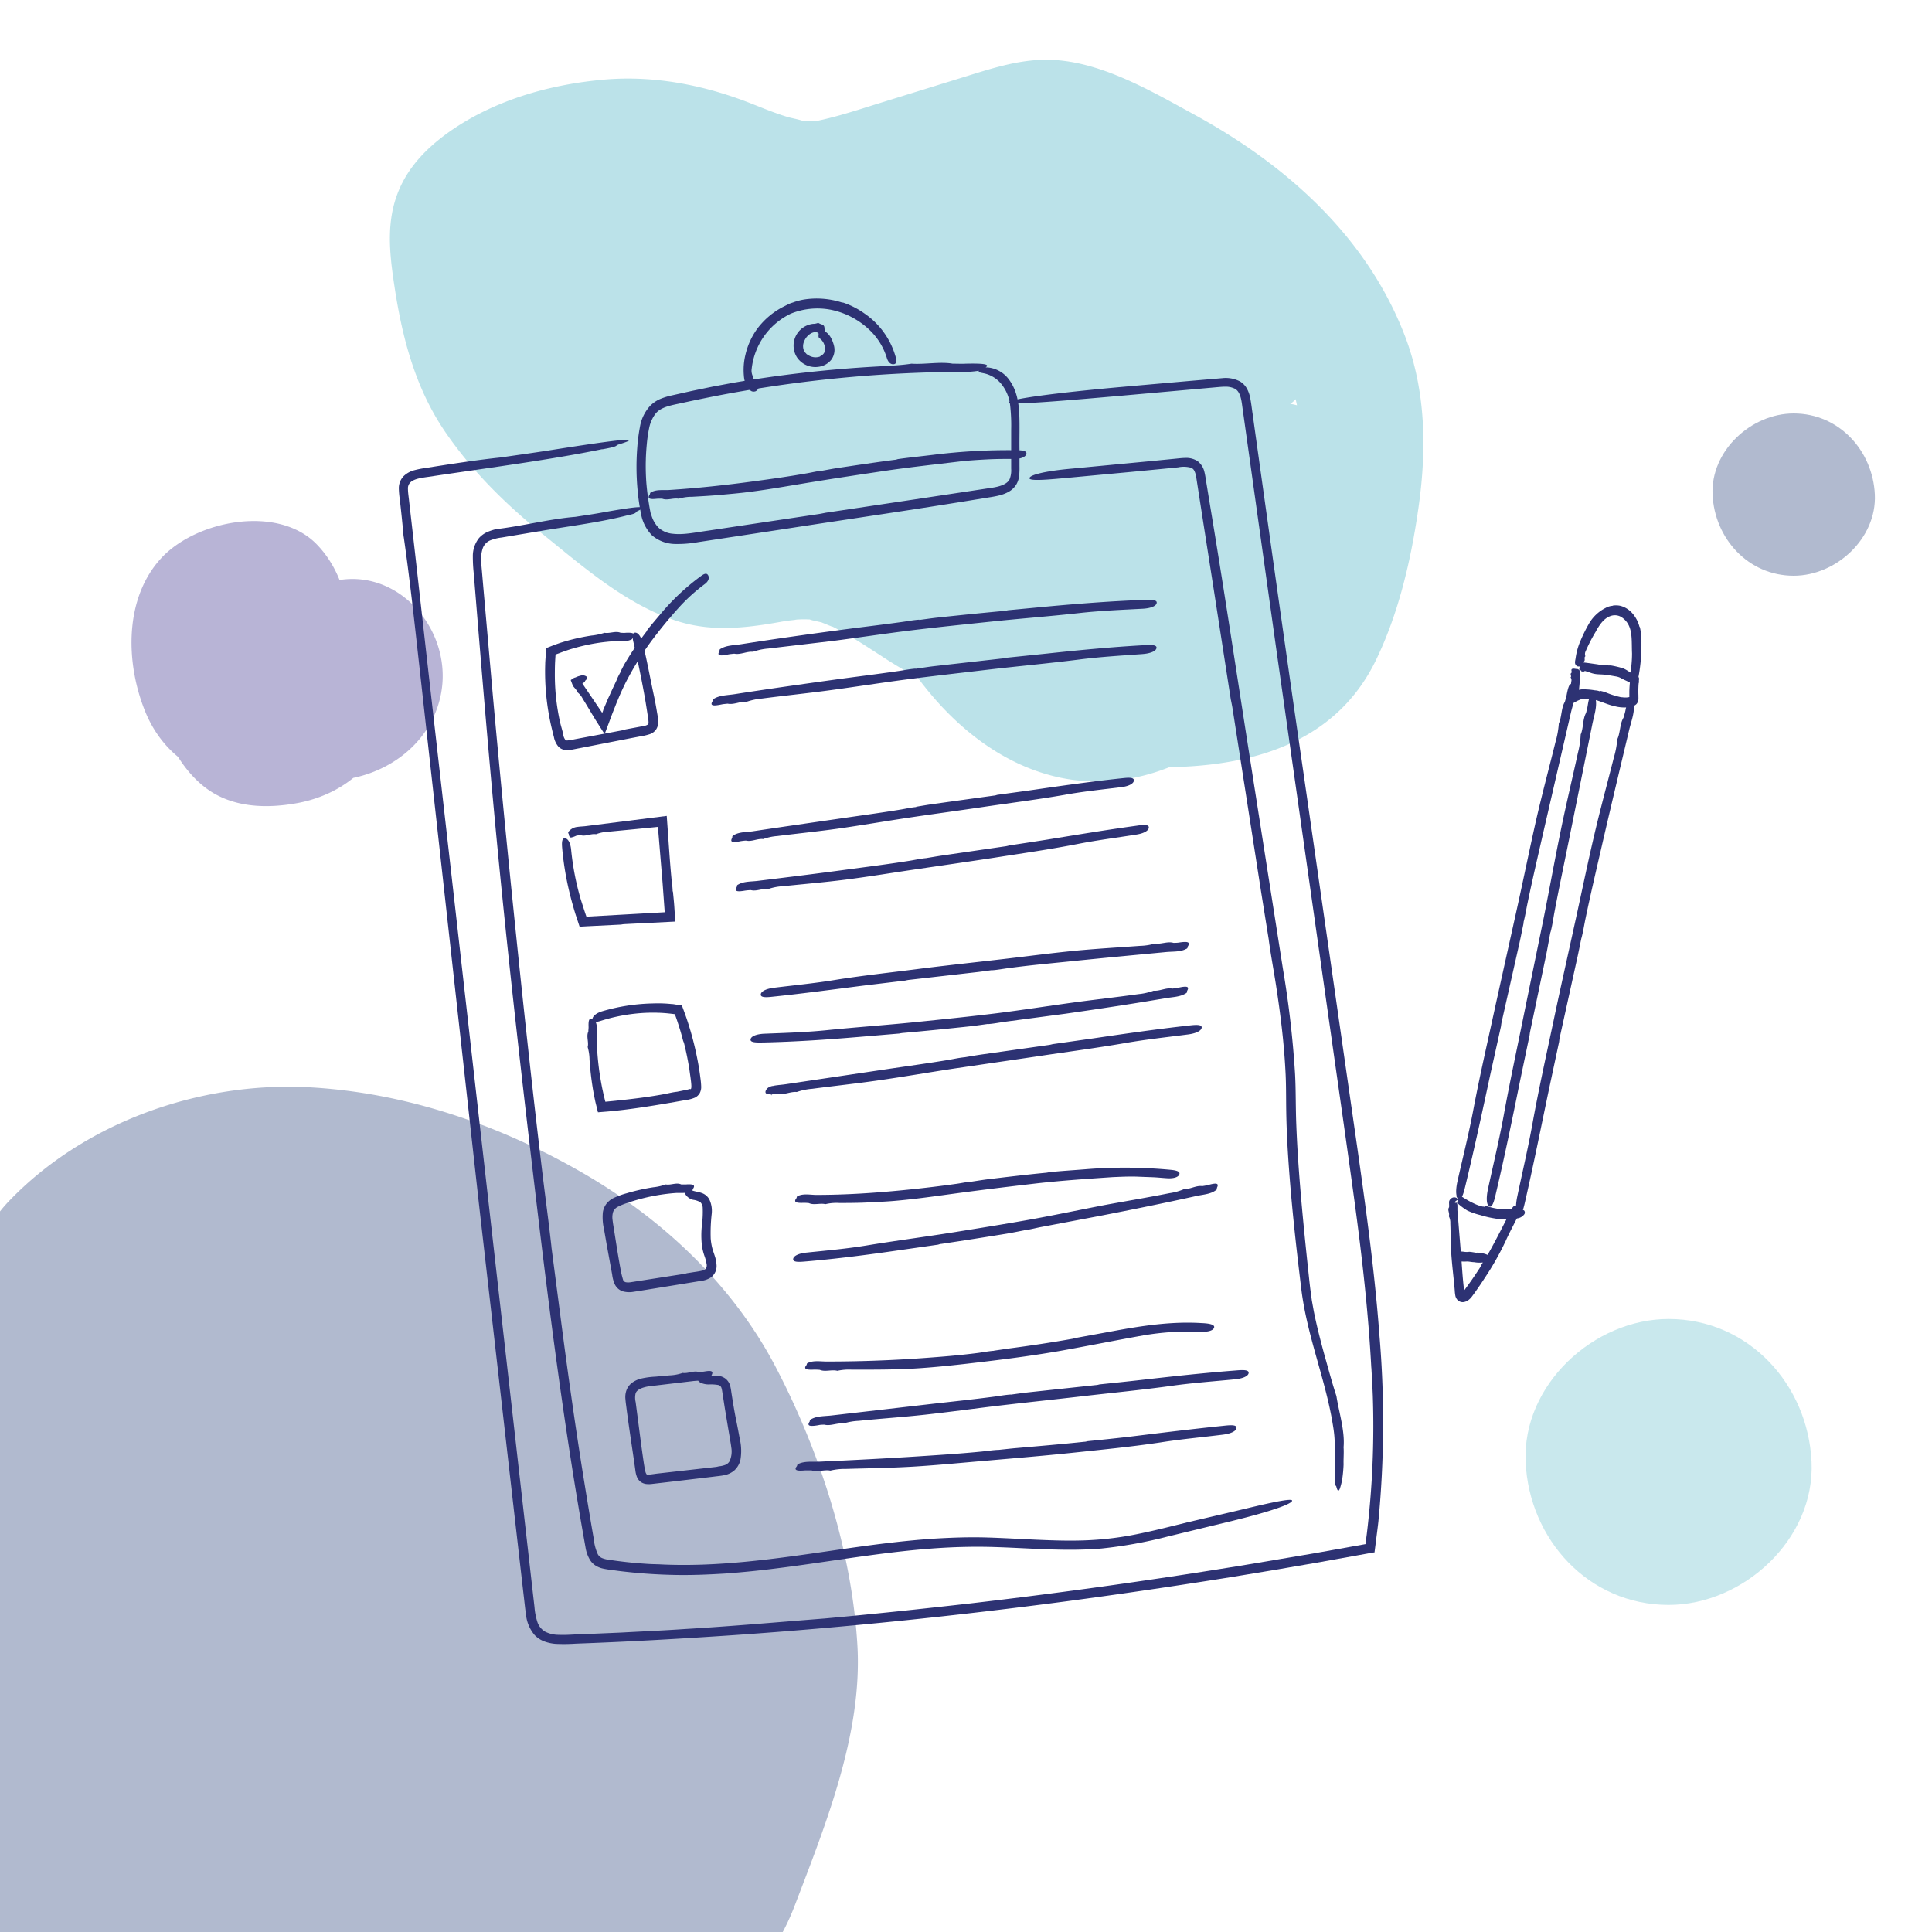 <?xml version="1.0" encoding="UTF-8"?>
<svg preserveAspectRatio="xMidYMid slice" width="500px" height="500px" xmlns="http://www.w3.org/2000/svg" id="Layer_1" data-name="Layer 1" viewBox="0 0 500 500">
  <defs>
    <style>.cls-1{opacity:0.5;}.cls-2{fill:#7169ae;}.cls-3{fill:#64769f;}.cls-4{opacity:0.62;}.cls-5{fill:#92d1db;}.cls-6{fill:#93d2db;}.cls-7{fill:#2d3273;}</style>
  </defs>
  <g class="cls-1">
    <path class="cls-2" d="M82.75,181c10.46-10.48,9.45-29.56-.75-40.1-10-10.33-31-6.28-40.12,3.38-9.79,10.43-9.42,27.27-4.31,39.84,6.16,15.16,21.76,21.45,37.14,16.46,7.56-2.46,17.48-6.86,21.5-14.16s3.67-18.57-.51-25.59-15.3-5.75-17.36,2.27c-1.11,4.3-3.58,7.71-7.88,9.27-.92.34-7.67.19-7.64.15-.4.51,1.6,1.59,1.18,1.77s-.09-1.91,0-2.18a8.36,8.36,0,0,1,2.37-4.58,35.13,35.13,0,0,1,3.9-2.32c.21-1.22-2.72-1.77-2.31-1.65.08-1.27,0-1.41-.18-.41a.76.76,0,0,1-.39.82c-.48.23-.91.49-1.42.69-2,.82-2.31-.6-.29.68l3.4,3.41-.51-.88,1.29,4.79c0,.64-.14,2.42-1.23,2.29l-4.8-1.3c-.42-1.25-.61-1.61-.59-1.07.24.87.47,1.74.69,2.62A27.23,27.23,0,0,0,65.72,180a17.59,17.59,0,0,0,7.64,7.27A19.11,19.11,0,0,0,94.06,185c11.42-9.49,10.08-34.42-8.24-34.1l2.52,18.66c3.26-1.23,7-.06,7.41,4.09.41,4.66-3.65,8.14-7.84,9-4.86,1-9.38-.17-11-5.08-1-3-.64-6.13-1.42-9.16a14.33,14.33,0,0,0-7.36-9c-7.42-3.88-15.35-.35-21,4.82-6.28,5.71-8.83,13.74-5.8,21.86,2.51,6.71,6.28,13.7,12.16,18,6.82,5,15.59,5.21,23.61,3.72,7.82-1.46,15.45-5.72,19.76-12.56,4.55-7.19,5-17,.12-24.16-6.88-10-23.36-.53-16.41,9.58,3.56,5.18-4.51,8.26-8.52,8.82-2.12.3-5.27.66-7.25-.48-2.64-1.52-4.24-6.12-5.44-8.71-1.34-2.88-.51-.59,0-1.5.33-.61,2.57-1.73,2.69-2.21q-3.09.84-4.83-3.08c-.54-.17-.52.32,0,1.47-.41,1.9.63,5.06,1.15,7,2.37,8.66,8.26,15.67,16.91,18.52,16.15,5.31,35.79-3.8,38.91-21.26,3.09-17.26-13-34.63-30.86-27.93-4.42,1.66-7.55,5.48-6.8,10.42a9.47,9.47,0,0,0,9.33,8.24L82.66,168l.09.14s0,.25.11.11a12.48,12.48,0,0,1-.78,2.06c-.08.41-.88.72-.46.1.29-.42,1,1.09,1,1.11.35-.67-1.23-4.41-1.49-5.15a16.56,16.56,0,0,0-3-5.35,14,14,0,0,0-13.79-4.71c-8.28,1.89-16,11.48-12.7,20.09,3.77,9.74,16.84,8.81,24.41,4.55s12.41-13.59,10.19-22.36c-2.47-9.79-11.68-14-21.13-11.58a27.53,27.53,0,0,0-17.95,15.8c-3.19,7.4-3.49,17.5,2.6,23.59,7.08,7.08,19.76,6.9,28.42,3.35a31.51,31.51,0,0,0,18.49-21.52l-17.37,2.27c.77,1.29.53,2.87.47,4.39,0,.91.17,2.06-.33,2.86.34-.55-.38-.19-.56,0-3.29,2.92-9.33,5.25-13.67,5.69-8.82.9-11.51-7.7-12-15-.56-7.86,2.23-13.46,10.62-14.11.73-.06,5.51.43,4.31-.38,1.09.74,1.81,3.23,2.23,4.41,1.17,3.26,1.55,6.77-1,9.35-8.65,8.66,4.78,22.1,13.44,13.43Z"></path>
  </g>
  <g class="cls-1">
    <path class="cls-3" d="M54.59,363.23a66.81,66.81,0,0,1,5.8-5.36l-7.49,5.79a64.15,64.15,0,0,1,13.55-8l-8.83,3.73A74.7,74.7,0,0,1,76,354.51l-9.84,1.32a86.76,86.76,0,0,1,20.56.24l-9.84-1.32a120.78,120.78,0,0,1,29.55,8.52l-8.84-3.73a138.42,138.42,0,0,1,29.29,16.91l-7.49-5.79a91.5,91.5,0,0,1,15.24,15.23l-5.79-7.49a103.39,103.39,0,0,1,11.84,20.81L137,390.37c5.41,12.9,9.86,26.81,11.82,40.69l-1.32-9.83a64,64,0,0,1,.13,14.51l1.32-9.84c-2.28,16.18-8.7,32.15-14.48,47.35L180,447.41c-26.7-9.46-55.41-13.8-83.7-13.8-26.85,0-53.66,3.26-80.47.59L51.47,481a505.71,505.71,0,0,0,11.36-64q1.65-13.92,2.37-27.93c.49-9.47.14-19,1.23-28.46l-1.32,9.83a58.3,58.3,0,0,1,1.52-7.27H-4.73C4.07,397.89,15,432.32,32.33,463.79c7.57,13.76,26.62,21.91,41.79,17,16.07-5.2,26.37-18.78,27.16-35.68l3.65-77.49-72.68,9.83a286.94,286.94,0,0,0,22.67,60.29l63.89-37.35c-3.24-6.34-6.44-12.71-9.24-19.27L113.3,390a96,96,0,0,1-6.74-23.71l1.33,9.84a24.8,24.8,0,0,1-.21-4.21l-1.32,9.83.32-1.16L103,389.39l.69-1-5.79,7.49,1-.79-7.49,5.79,1.17-.53L83.66,404l1.27-.26-9.84,1.32h1.29l-9.84-1.32a10.14,10.14,0,0,1,3,.9L60.74,401c8.82,4.58,17,10.78,24.87,16.84L78.13,412A79.16,79.16,0,0,1,90.79,423.9L85,416.41a43.08,43.08,0,0,1,5,8.5l-3.73-8.84c3.12,8,4.34,16.58,5.49,25l-1.32-9.83c.4,3.07.74,6.15,1,9.24,1,10,3.48,18.8,10.84,26.16,6.41,6.42,16.94,11.25,26.16,10.84,9.57-.43,19.49-3.58,26.16-10.84,6.27-6.83,11.77-16.54,10.84-26.16-1.91-19.9-3.76-43.29-15.67-60.2-11.51-16.31-27.78-28.11-44.42-38.82-15-9.68-33.66-14.88-50.29-5.07a43.62,43.62,0,0,0-19.82,24.46c-3,8.93-1.35,17.82.11,26.79,2.89,17.71,11.38,34.24,19.48,50.07C63.74,455,89.4,461.42,105.54,451c17.72-11.43,22.58-32.09,13.27-50.63q-3.7-7.36-6.93-14.95l3.73,8.84a247.42,247.42,0,0,1-12-36.5c-4.38-17.9-23-28.87-40.59-26.5C44.39,333.78,31.8,349,30.93,367.62l-3.65,77.49,69-18.67C91.87,418.5,88,410.36,84.4,402l3.73,8.84c-9.13-21.78-15.7-44.46-21.5-67.31-3.84-15.13-19.8-27.88-35.68-27.17-16.35.73-31.18,11-35.68,27.17-3.95,14.23-3.29,29.05-4,43.64-.57,12.23-1.7,24.43-3.31,36.57l1.32-9.84a436.29,436.29,0,0,1-9.19,47.43,36.69,36.69,0,0,0,6.62,32.26c7.57,9.79,17,13.38,29.06,14.58,37.14,3.7,74.39-3.51,111.5,1.39l-9.84-1.32a220.06,220.06,0,0,1,42.84,10.49c8.3,3,21.18,1,28.51-3.73,8.53-5.49,13.4-12.64,17-22.11,8-20.93,17.46-44.39,16.11-67.16-1.46-24.48-9.7-50-21-71.67-11.06-21.32-29.18-38.37-49.81-50.35-21.82-12.66-46.3-21.06-71.59-22.35C51.49,280,21.82,290.46,2.27,310.9c-13.39,14-14.95,38.61,0,52.33,14.5,13.31,38,14.94,52.32,0Z"></path>
  </g>
  <g class="cls-4">
    <path class="cls-5" d="M290.41,198.23c25.31,1.64,53.41-1.95,65.73-27.48,5.93-12.27,9.12-26.2,11-39.63,2.08-14.74,1.89-29.89-3.48-44-9.79-25.69-30.56-44.3-54.24-57.28C297.52,23.35,283.56,15,269.6,15.48c-6.82.22-13.36,2.35-19.81,4.35L227.4,26.76c-3,.93-6,1.91-9.06,2.78q-2.61.77-5.25,1.38c-3.22.74-1.88.35-1.08.26a21.77,21.77,0,0,1-5.29,0c2.95.41-2.43-.78-2.41-.77-3.31-.95-6.5-2.28-9.7-3.54-12.17-4.82-25.22-7.42-38.36-6.26-13.5,1.2-27.26,5-38.63,12.58-5.46,3.65-10.46,8.19-13.49,14.1-4.39,8.58-3.46,17.39-2.08,26.58,2,13.39,5.38,26.44,13.09,37.79,7,10.26,15.71,18.83,25.33,26.59,10.47,8.44,21.41,18.06,34.38,22.35,8,2.65,15.82,2.17,24,.88,1.51-.24,3-.52,4.52-.77.46-.08,4.2-.47,2.08-.31a27.8,27.8,0,0,1,5.24,0c-3.08-.36,1.64.58,1.89.66s4.77,2,2,.69c1.45.68,2.86,1.44,4.26,2.23,3.07,1.74,6,3.7,9,5.62a121.41,121.41,0,0,0,20.47,10.91,97.2,97.2,0,0,0,42.3,7.09c16.95-1.05,33.91-5.08,43.18-20.63,3.94-6.61,7-14.13,9.66-21.31,3-8,4.74-16.94,3.81-25.51-.88-8-5.43-14.58-13.88-15.72-7.08-1-16.38,3.59-17.55,11.47-1.38,9.18-2.76,18.42-5.41,27.35-.65,2.21-1.37,4.4-2.2,6.55.61-1.58-1.62,3.42-2,4.05-1,1.85-2.11,3.6-3.26,5.37-1.09,1.51-1.18,1.65-.26.4-.65.79-1.33,1.55-2,2.29a44.88,44.88,0,0,1-4.43,4.18c2.23-1.82-2.42,1.5-2.95,1.8-.27.16-4.49,2.09-1.55.94a34.93,34.93,0,0,1-5.67,1.62c3.37-.7-2.32-.05-3.14-.05-1.94-.15-2-.15-.24,0q-1.47-.3-2.91-.72c-1-.29-1.9-.61-2.83-1q2.3.93-.26-.28c-1.71-1.1-3.5-2-5.14-3.24,2.25,1.67-2.23-2.07-2.64-2.48-1.49-1.45-2.85-3-4.23-4.55-1.19-1.47-1.32-1.6-.38-.41-.61-.83-1.2-1.67-1.78-2.52-1.26-1.86-2.45-3.78-3.55-5.75-3.42-6.1-5.89-13.33-6.15-19a39.92,39.92,0,0,1,.18-6.65c-.33,2.55.75-2.69.91-3.21.28-.91.59-1.81.94-2.7q-1,2.45.18-.08c1-1.62,1.87-3.32,3-4.85-2,2.65,1.81-1.62,2.23-2.06q2.1-1.78,0-.16c.76-.55,1.54-1,2.34-1.53s1.61-.91,2.45-1.31c-1.7.69-1.69.73.05.11a25.26,25.26,0,0,1,2.69-.69c-1.95.2-2,.23-.07.08l-16-16a218,218,0,0,1-3.2,50.61l19.68-11.18c-2.84-.54,1.44,1.08,2.22,1.74q1.76,2.56.83,1t.47,1.23c-1-3.77.21,3.56,0-.35-.38,2.13-.41,2.59-.1,1.4s.19-.75-.47,1.17l-.88,1.07c1.31-1.24,1.25-1.27-.19-.11.83-.54,4.2-1.63,1.09-.73.4-.12,4.09-1.17,1.94-.65-1.83.43,2.77-.09,3.42-.08,15.9.2,21.74-21.92,8.08-29.82a123.22,123.22,0,0,0-26.47-11.44c-8.71-2.58-18.63-4.87-27.76-4.19a32.4,32.4,0,0,0-16.71,5.63,63.8,63.8,0,0,0-5.64,4.59c-.77.72-1.57,1.43-2.37,2.13q1.93-1.49-.34.09c-.83.51-1.68,1-2.55,1.43q2.43-.89-.21.08c-1.63.51-3.33.83-5,1.34-1.16.21-1,.2.61,0-1,.1-2,.16-3,.19a40.93,40.93,0,0,1-6-.24c3.46.41-2.45-.66-3.1-.84a40,40,0,0,1-4.25-1.42c3,1.2-2.57-1.46-3.12-1.78a46,46,0,0,1-5.25-3.49c2,1.58-2.39-2.23-2.79-2.61q-1.72-1.65-3.34-3.41c-1.44-1.56-2.85-3.17-4.14-4.86,1.49,2-1.87-2.8-2.18-3.26q-1.32-2-2.56-4.05c-.3-.49-3.08-5.58-2.15-3.41a20.51,20.51,0,0,1-.93-3.1,3.52,3.52,0,0,1-.06,2.81q.75-2.59-.45.41a15.39,15.39,0,0,1,1.22-2.07c-1.71,2.91,0,.39.83-.42-2.61,2.56,1.28-.75,2.15-1.25a51.55,51.55,0,0,1,4.88-2.43c-3.46,1.52,1.77-.57,2.42-.79,7.88-2.75,14-11.08,11.17-19.68-2.52-7.8-11.22-14.13-19.68-11.18-14.05,4.9-29.81,13-33.4,28.9-3.92,17.43,9.09,34.88,20.25,47,10.76,11.69,25,20.32,40.87,22.45a56.38,56.38,0,0,0,24-1.49c8.51-2.58,15-7.15,21.57-13,1.37-1.2.13-.21-.15,0,.74-.59,2-1.11.45-.34.78-.38,2.77-.07.41-.08,1.07,0,2.13,0,3.2.08,0,0,2.64.24,1.14.08-1.26-.14,1.85.3,2.16.36q3.48.6,6.91,1.46a78.08,78.08,0,0,1,23.08,9.39l8.08-29.82c-14.89-.19-30.9,7.1-35.6,22.26-4.35,14,3.56,31.94,18.79,34.87,7.93,1.53,18-2.15,19.68-11.18a252.56,252.56,0,0,0,4.34-59.11c-.4-8.21-7-16.57-16-16-20.16,1.29-35.71,14.32-43.26,32.66-7.6,18.49-2.87,39.89,6.39,56.84,8.74,16,23,31,41.06,35.84,18.95,5.13,38.88-2.55,51.83-16.77,15.05-16.54,19.61-38.14,22.81-59.58l-31.42-4.25a42.3,42.3,0,0,1,.28,4.5c0,.49-.26,4.2,0,2a42.29,42.29,0,0,1-2.05,7.9,51.11,51.11,0,0,1-2.15,5.61c-1.18,2.63-2.38,5.28-3.69,7.86-.61,1.18-1.23,2.34-1.93,3.47-1.1,1.8,2.28-1.23-.85,1.09.55-.41,2.23-1.31-.43.23-3.9,2.25,1.49-.33-1.05.42-2.3.69-4.62,1.2-7,1.69-3.17.66-1.54.32-.76.21-1.67.24-3.37.36-5.06.47-11.46.7-18.2-.27-29.06-4.11a63,63,0,0,1-12.06-6c-4.41-2.7-8.63-5.69-13.08-8.32-11.7-6.91-23.55-9.88-37-8-3,.42-6,1.14-9,1.47.86-.09,1.89,0-1.17,0,.3,0-5.17-.42-3.14,0a18,18,0,0,1-3.39-1.21,65.68,65.68,0,0,1-7.16-4.39,169.74,169.74,0,0,1-22.15-17.82c-1.94-1.83-3.84-3.71-5.64-5.67-.72-.78-1.43-1.57-2.12-2.37.26.3-2.95-3.73-1.72-2.08s-1.73-2.55-1.51-2.22c-.58-.87-1.14-1.76-1.68-2.66s-1.05-1.82-1.54-2.74c-.18-.35-2-4.39-1-1.94a77.86,77.86,0,0,1-4.31-16.74c-.26-1.5-.48-3-.72-4.5,0-.24-.38-3.22-.17-1a26.87,26.87,0,0,1-.2-3.48c-.08,2.61-.24-2.78-.27.39l.77-1.19c-.88,1.18-.93,1.36-.16.53.61-.54,3.09-2.18.75-.69a68.31,68.31,0,0,1,6.1-3.51c.51-.25,3.68-1.67,1.44-.74,1-.42,2.06-.79,3.1-1.14a68,68,0,0,1,7.94-2.18c-.4.09,4.9-.84,2.76-.54s3.19-.25,2.79-.23a70.64,70.64,0,0,1,7.42-.07c1.37.06,2.74.15,4.11.29-.73-.07-2.63-.5.64.12a70.83,70.83,0,0,1,8,2C189.49,58.3,199.61,64,212,63.18c12.63-.82,25-5.9,37-9.61,5.73-1.77,11.44-3.71,17.23-5.27a28.18,28.18,0,0,1,4.23-1c-1.05.11-1.68-.06.88.13-2.53-.19,5.41,1.7,3.31.88a166.1,166.1,0,0,1,29.09,15.38,85.88,85.88,0,0,1,21.83,19.56c-1.76-2.24,1.37,2,1.35,2q1.37,2,2.6,4.1a66.23,66.23,0,0,1,3.7,7.15c-.94-2.17.08.32.19.66.48,1.54,1,3,1.46,4.6a39.68,39.68,0,0,1,1.51,8.19c.53,13.1-1.5,23.42-5.2,36.5-.73,2.56-1.53,5.08-2.42,7.59-1.66,4.66.75-1.3-.57,1.27a43.24,43.24,0,0,1-2.32,4.08c-1.41,2.17,2.43-2.06-.88,1.08-.52.49-3.73,3.08-1.13,1.27-.77.54-1.57,1-2.39,1.52s-3.92,1.76-1.33.79c-2.53.94-5.11,1.34-7.68,2.09s3.67-.22-.9.16c-1.5.13-3,.25-4.51.32a153.45,153.45,0,0,1-16.61-.39c-8.37-.54-16.37,7.75-16,16,.41,9.14,7,15.42,16,16Z"></path>
    <path class="cls-5" d="M157.09,50.52,150,78.46c-4.46,17.58,19.72,28,29.24,12.33A83.47,83.47,0,0,0,190.48,60.9c1.3-8-1.4-15.55-9.26-18.87-7.58-3.2-15.5-.15-20,6.55-7.92,11.82-12,25.4-12.93,39.52S166.36,109,175.63,99.42A111.74,111.74,0,0,0,196,70.83l-29.82-8.08.79,47.31c.26,15.15,22.36,22.73,29.82,8.08A165.78,165.78,0,0,0,212.23,73.7L180.8,69.45,180,98.19l29.81-8.08a52.79,52.79,0,0,1-3.16-6.06c.76,1.83-.9-2.82-1.07-3.39-.57-1.92-1-3.86-1.43-5.82s-.39-2.24-.16-.82q-.12-6.22-3.28,5.12l-7.06,4.12c1.66-.59,1.34-.65-1-.2l2.92-.22,5.85-.43,12.66-.94,25.33-1.88L228.13,52.28a224.16,224.16,0,0,1-33.29,25.25c-5.8,3.65-9.57,11.22-7.36,18.07,2.38,7.34,8.09,10.79,15.43,11.75,12.11,1.57,25.16,2.29,36.78-2.16,7-2.66,13.2-6.57,17.88-12.44,5.25-6.59,7.78-14.09,10.95-21.79-.94,2.27.81-1.61,1-2,.36-.65,2.87-3.74.88-1.56l1-1.07c1.38-1.25,1.42-1.32.1-.21l1.21-.7a4.22,4.22,0,0,1-2.89.69c2.57-.69.06,1-.55-.05.65,1.08,3.39,2.24,4.39,2.94,3,2.09,5.92,4.22,8.78,6.46a287.11,287.11,0,0,1,30.32,28l19.39-25.13a181.43,181.43,0,0,0-23.73-15.55c-8.74-4.77-18.42-9.93-28.1-12.36-13-3.27-27.81,2.28-31.89,15.94-3.79,12.68,5.09,23.34,14.4,30.53,6.65,5.14,14,8.85,21.35,12.85a76,76,0,0,1,10.46,6.4c-2.43-1.87,1.91,2,2.33,2.45-.91-1.33-.85-1.24.18.29q1.32,2.49.27.06c.46,1.84.53,1.81.24-.08,0,1.87,0,1.94.05.19q-.87,2.68-.12.39-.75,1.36-1.62,2.64c-1.1,1.52-1.2,1.67-.32.47-.66.81-1.35,1.61-2.05,2.39-1.4,1.56-2.87,3.07-4.4,4.5-.4.37-4.84,4.17-2.79,2.56a61.3,61.3,0,0,1-5.19,3.58q-2.67,1.66-5.48,3.11c-.93.48-1.88.93-2.83,1.37q2.13-.82-.54.22l19.69,11.17c.69,4.27.3.91.24-.19-.16-2.85-1.2,3,.23-.55.24-.62,1.8-3.68.52-1.71s.71-1.17,1-1.64A126.35,126.35,0,0,1,302.58,135c6.85-9.34,12.86-20.13,12-32.13-.61-8.33-6.92-16.41-16-16-8.14.36-16.65,7.06-16,16a19.07,19.07,0,0,1,.11,2.27c-.1,1.46-.07,1.49.1.09s.21-1.36-.06.07c-.16.72-.36,1.44-.59,2.14-.67,3,1.56-2.62-.09.37-.56,1-1.07,2.06-1.66,3.06-2.66,4.53-6,8.65-9,12.9-8,11-12.35,22.46-10.11,36.19,1.3,7.93,12.25,14.1,19.68,11.17,17.13-6.74,32.32-17.48,42.72-32.9,5.76-8.54,7.79-19.36,4.15-29.13-3.7-10-11.35-17.1-20.12-22.74-6.47-4.16-13.51-7.3-20.11-11.22-1.53-.9-3-1.89-4.48-2.85s-1.64-1.17-.38-.21c-.78-.64-1.54-1.31-2.27-2S279,68.71,278.27,68q3.32,3.74-.07,9.61a7.36,7.36,0,0,1-4.36,3.58,2.75,2.75,0,0,1-1.62.2c-1-.12-.55,0,1.3.44,1.12.37,2.22.77,3.32,1.22,1.82.75,2.19.89,1.09.43,1.09.47,2.17,1,3.24,1.45,4,1.84,8,3.85,11.89,6A182.53,182.53,0,0,1,316,106c6.3,4.84,16.29,1.51,20.64-4.12a16.1,16.1,0,0,0-1.25-21,296.13,296.13,0,0,0-36.08-32.45c-6.3-4.83-13.07-10.76-20.82-13-10-2.94-19.72,0-27.54,6.46-6.4,5.3-10,12.3-13,19.85-.72,1.78-1.4,3.57-2.07,5.36-1.11,2.92.67-.78-1,2.16,0,0-2.48,4.23-1,2.19A18.45,18.45,0,0,1,231,74.34c2.61-2.19-.54,0-1.23.48q-2.46,1.19.12,0c-.64.23-1.29.44-1.95.62a40.67,40.67,0,0,1-4.75,1c2.9-.47-.28-.06-1.43,0a107.49,107.49,0,0,1-18.88-1.14L211,105.16a284.2,284.2,0,0,0,39.77-30.25c9.89-9,2.47-28.34-11.32-27.32l-27.28,2c-8.46.63-18.4.07-26.52,2.58-23.32,7.19-11.95,39.46-3.47,54.07,8.13,14,29.38,7.56,29.82-8.07l.81-28.74c.23-8-6.26-14.69-13.87-15.71-7.31-1-16.08,3.61-17.56,11.46A137.34,137.34,0,0,1,169.13,102l29.81,8.07-.79-47.31C198,56,193.29,48.89,186.41,47.32c-6.57-1.49-14.89.86-18.07,7.36A99.3,99.3,0,0,1,161,67.39,26.19,26.19,0,0,1,158.24,71c-1.67,2-3.43,3.9-5.24,5.76L180.31,88.1c.08-1.11.14-2.24.28-3.35-.3,2.41.27-1.13.36-1.56a61.57,61.57,0,0,1,2-7.3c.36-1,.73-2.13,1.17-3.15-.66,1.54.2-.28.47-.78a80.76,80.76,0,0,1,4.28-7.23L159.63,52.4a73.08,73.08,0,0,1-3.18,12.7,52.84,52.84,0,0,1-4.84,9.54L180.86,87,187.94,59c2.06-8.1-2.63-17.73-11.17-19.68-8.31-1.89-17.48,2.5-19.68,11.18Z"></path>
  </g>
  <g class="cls-1">
    <path class="cls-6" d="M431.83,415.35c19.36,0,37.9-17,37-37s-16.26-37-37-37c-19.35,0-37.89,17-37,37s16.26,37,37,37Z"></path>
  </g>
  <g class="cls-1">
    <path class="cls-3" d="M464.21,149c11,0,21.51-9.66,21-21s-9.23-21-21-21c-11,0-21.51,9.66-21,21s9.22,21,21,21Z"></path>
  </g>
  <path class="cls-7" d="M213.13,418.89c12.66-1.14,25.3-2.49,37.93-3.92q35.81-4.17,71.41-10c5.94-1,11.86-2,17.78-3l8.88-1.59,4.26-.76s.05,0,0,0l.05-.42.29-2.22a231.46,231.46,0,0,0,1.55-35.81q-.15-3.66-.38-7.31v.21c-.77-14.47-2.41-28.9-4.37-43.3s-4.05-28.81-6.09-43.21q-7.1-50-14.2-100l-7-50-1.75-12.48c-.25-2.07-.67-3.91-2-4.52a5.29,5.29,0,0,0-2.47-.48c-.94,0-2,.13-3,.21L289,102.52c-10.45.9-28.23,2.5-27.95,1.62s12.14-2.49,30.38-4.1l16.56-1.46,8.32-.71a8,8,0,0,1,4.65.87,5,5,0,0,1,1.77,1.89,8,8,0,0,1,.8,2.24c.3,1.48.43,2.8.64,4.19l.57,4.12,1.15,8.24,2.31,16.48q4.62,33,9.37,65.72,6.87,47.87,13.74,95.69c2.26,15.95,4.47,31.94,5.67,48.05a266.72,266.72,0,0,1-.26,48.45c-.2,1.8-.45,3.61-.67,5.41l-.24,1.87-.08.61c0,.07-.06.06-.1.07l-.15,0-.3.05-1.21.22-2.71.49-10.68,1.92-10.7,1.84-10.71,1.77q-21.44,3.45-43,6.33c-28.7,3.79-57.51,6.79-86.4,8.79-13.56.92-27.14,1.7-40.72,2.19a45.52,45.52,0,0,1-5.25.06,11,11,0,0,1-2.81-.59,6.76,6.76,0,0,1-2.6-1.66,9.61,9.61,0,0,1-2.26-5.31c-.26-1.78-.41-3.41-.62-5.11l-2.32-20.24-9.24-80.95q-7.75-69.9-15.49-139.79c-1.22-11-2.49-22.65-4-33V139c-.27-3.17-.61-6.47-1-9.83a22.59,22.59,0,0,1-.24-2.69,4.52,4.52,0,0,1,1.21-3.22,6.23,6.23,0,0,1,2.81-1.57,23.28,23.28,0,0,1,2.69-.54c6.78-1.07,13.51-2.12,19.67-2.76h0c4.27-.62,8.64-1.22,12.78-1.87,19-3,24.11-3.45,17.88-1.54-1.37.42.3.46-4.3,1.29l-.34,0h.13C143,118.9,127,121,112.58,123.15c-2.17.39-4.62.46-6,1.4a2.14,2.14,0,0,0-1,2c0,.93.2,2.13.31,3.22l1.52,13.34,3,26.69,6.06,53.38L128.57,330,136,395.49l1.86,16.38.47,4.09a16.48,16.48,0,0,0,.73,3.77,4.53,4.53,0,0,0,2,2.53,7.79,7.79,0,0,0,3.44.83c1.27.06,2.64,0,4-.08l4.11-.16,8.21-.35c5.48-.3,10.95-.53,16.42-.91,12-.7,23.94-1.77,36.08-2.72Z"></path>
  <path class="cls-7" d="M328.38,243.34l-2-12.5L319,183.47c-.12-.81-.3-1.6-.45-2.4v.07l-4.44-28.64-2.59-16.56-1.29-8.29-.64-4.11a5.6,5.6,0,0,0-.46-1.62,1.68,1.68,0,0,0-.8-.84,7.12,7.12,0,0,0-3.41-.13l-4.17.41-8.33.8-16.66,1.55c-3.47.31-9.37.91-9.34.06s3.93-1.81,10-2.4l22-2.09,5.5-.54c.91-.08,1.81-.21,2.84-.23a5.46,5.46,0,0,1,3.17.83,4.87,4.87,0,0,1,1.78,2.83c.25,1,.34,1.9.5,2.8.3,1.81.59,3.62.89,5.43,3.52,21.12,6.7,42.26,10,63.38q4.45,28.47,8.92,56.94a258.31,258.31,0,0,1,3.13,27c.13,2.27.16,4.56.19,6.82s.06,4.48.15,6.72c.17,4.48.46,9,.8,13.44.6,7.73,1.37,15.46,2.19,23.19.21,1.93.4,3.88.64,5.79l.38,2.84.51,2.83c.75,3.77,1.72,7.51,2.74,11.27,1,3.53,2,7.3,3.1,10.63v-.06c.63,4.2,2.25,9.09,1.87,13.36h0c.11,1.46-.05,3,0,4.39a34.54,34.54,0,0,1-.37,4,17.18,17.18,0,0,1-.57,2.25c-.35.92-.64.72-.93-.43-.12-.5-.49,0-.36-1.55l0-.11,0,0c0-2.15.08-4.49.07-6.92,0-1.21-.11-2.44-.17-3.66s-.22-2.44-.42-3.62c-1.83-11.59-6.55-22.71-8.12-34.73-1.45-11.83-2.77-23.66-3.52-35.57-.23-3.66-.39-7.32-.45-11s0-7.28-.23-10.9c-.39-7.24-1.3-14.45-2.4-21.62-.61-3.94-1.35-7.85-1.9-11.87Z"></path>
  <path class="cls-7" d="M142.69,322.59l2.57,19.75c1.62,12.44,3.36,24.87,5.31,37.26,1,6.2,2,12.39,3.08,18.57a12.79,12.79,0,0,0,1.06,4.06,2.27,2.27,0,0,0,1.11,1,7.1,7.1,0,0,0,1.93.46c3.08.46,6.17.8,9.27,1,1.26.1,2.53.12,3.8.16h-.12c15,.77,30.07-1.44,45.08-3.62,8.7-1.26,17.45-2.48,26.29-3.05,4.41-.26,8.86-.41,13.29-.28s8.82.4,13.19.59,8.71.32,13,.12A82.15,82.15,0,0,0,294.43,397c4.25-.86,8.5-1.94,12.77-3L320,391c5.33-1.27,14.38-3.51,14.4-2.64s-5.91,2.9-15.19,5.17l-16.88,4.09a116.77,116.77,0,0,1-17.22,3.13c-11.72,1-23.29-.67-34.7-.42-16.74.26-33.27,3.58-50,5.63q-6.27.79-12.61,1.26c-4.22.26-8.45.45-12.69.38s-8.47-.32-12.69-.78c-1.05-.11-2.1-.23-3.15-.38s-2.06-.24-3.23-.5a6.15,6.15,0,0,1-1.79-.7,4.65,4.65,0,0,1-1.48-1.41,9,9,0,0,1-1.24-3.37c-5.34-29.8-9.19-59.77-12.75-89.77-3.34-28.18-6.58-56.35-9.38-84.58-2.41-24.36-4.44-48.74-6.42-73.15-.12-1.43-.23-2.89-.35-4.36a41,41,0,0,1-.26-4.54,7.54,7.54,0,0,1,1.58-4.8,6.33,6.33,0,0,1,2.13-1.56,13.44,13.44,0,0,1,2.22-.74h-.1c6.7-.75,14.2-2.7,20.68-3.2h0c2.22-.35,4.51-.67,6.66-1.06,9.89-1.79,12.57-1.92,9.41-.41-.7.33.19.46-2.19,1h-.11c-6.61,1.76-14.95,2.83-22.46,4.08l-6.92,1.16-3.45.58a11.7,11.7,0,0,0-3.1.8,3.5,3.5,0,0,0-1.79,2,8.3,8.3,0,0,0-.4,3c0,1.09.15,2.26.24,3.43l.3,3.49,2.46,27.93q2.52,27.93,5.38,55.82c2.33,22.82,4.77,45.65,7.51,68.38.75,6.23,1.61,12.44,2.3,18.76Z"></path>
  <path class="cls-7" d="M168.44,132.76a7.75,7.75,0,0,0,2,3.81,6.3,6.3,0,0,0,3.77,1.57c2.82.32,6-.41,9.16-.83l9.49-1.43,19-2.84c.64-.1,1.28-.24,1.92-.36h0l22.95-3.44,13.28-2,6.62-1c2.1-.3,4.09-.94,4.67-2.26a6.15,6.15,0,0,0,.39-2.68V111.22a46,46,0,0,0-.29-6.5A10.54,10.54,0,0,0,259,99.21a8,8,0,0,0-3.39-2.32c-1.22-.44-2.26-.35-2.32-.79s.72-1.08,2.36-1a7.69,7.69,0,0,1,5.54,3.23c2,2.72,2.47,6,2.6,9s0,5.93.05,8.9l0,4.42a20.41,20.41,0,0,1-.07,2.31,5.63,5.63,0,0,1-.79,2.49,5.36,5.36,0,0,1-1.92,1.81,9.46,9.46,0,0,1-2.27.91c-1.54.4-3,.56-4.43.81-16.92,2.79-33.87,5.23-50.8,7.84l-22.82,3.47a29.71,29.71,0,0,1-6,.49,9.34,9.34,0,0,1-6-2.23,10.67,10.67,0,0,1-2.87-5.7,56.87,56.87,0,0,1-.85-5.85,64.49,64.49,0,0,1-.11-11,46.66,46.66,0,0,1,.71-5.54,10.59,10.59,0,0,1,2.68-5.47A8.3,8.3,0,0,1,171,103.2a18,18,0,0,1,2.79-.85l5.32-1.19,5.32-1.1,5.35-1a326.5,326.5,0,0,1,37.29-4.21c2.94-.18,6.07-.29,8.84-.73h-.05c3.4.25,7.37-.57,10.68,0h0c1.15,0,2.33.06,3.45,0,5.14-.11,6.49.22,4.76,1.17-.38.21.05.49-1.19.63l-.09,0,0,0c-3.47.61-7.73.31-11.6.42a344.47,344.47,0,0,0-56.57,6.13c-2.85.57-5.71,1.14-8.55,1.77s-5.81,1-7.23,3a9.15,9.15,0,0,0-1.52,3.54,37.05,37.05,0,0,0-.61,4.19,58.52,58.52,0,0,0-.2,8.58c.07,1.56.23,3.12.44,4.68s.45,3.14.76,4.6Z"></path>
  <path class="cls-7" d="M212.72,121.83c1.31-.23,2.61-.49,3.93-.69,5-.75,10-1.5,15-2.15.25,0,.5-.12.75-.18h0c3-.42,6.07-.73,9.1-1.1a156.53,156.53,0,0,1,21.2-1.2c1.1,0,3,0,2.94.84s-1.28,1.42-3.18,1.42c-2.3,0-4.61,0-6.92.12s-4.62.26-6.9.51c-6.68.81-13.35,1.52-20,2.51-6,.9-12,1.79-17.94,2.76-5.62.9-11.22,1.94-16.88,2.65-2.44.32-4.9.52-7.35.75s-4.92.36-7.38.5a11.73,11.73,0,0,0-3.46.5h0c-1.36-.27-2.89.5-4.22,0h0a12.27,12.27,0,0,0-1.36,0c-2,.23-2.57-.06-1.92-1.06.15-.21,0-.49.45-.65h0c1.34-.72,3-.47,4.54-.55,7.44-.47,14.87-1.28,22.28-2.29,4.55-.61,9.1-1.26,13.62-2.06,1.23-.22,2.46-.53,3.73-.65Z"></path>
  <path class="cls-7" d="M205.25,78.27a16.3,16.3,0,0,1,2.57-.71,21.28,21.28,0,0,1,9.93.68,4.17,4.17,0,0,0,.51.09h0a21,21,0,0,1,5.4,2.76,20.29,20.29,0,0,1,8.08,11.09c.22.69.5,1.89-.33,2.06s-1.51-.43-1.86-1.48a16.79,16.79,0,0,0-4.14-7,20.37,20.37,0,0,0-10.31-5.58,18.33,18.33,0,0,0-10.44,1,18,18,0,0,0-10.12,14.24,3.18,3.18,0,0,0,.32,2h0a1.09,1.09,0,0,0,.16,1c.16.28.28.41.2.74h0a1.54,1.54,0,0,0,.17.19l-.39.5c0,.08,0,.1,0,0a.53.53,0,0,0-.25-.26c-.06,0,0,0,.12,0a.56.56,0,0,0,.28,0s0,.07,0,.06v0a.83.83,0,0,1,.07-.13.53.53,0,0,1,.27-.21c.12,0,.21-.1.33-.13s.3,0,.42.34v0l0,0a1.28,1.28,0,0,1-.07,1.17,1.37,1.37,0,0,1-.6.56,1.44,1.44,0,0,1-1.06,0h0l-.12-.07a3.32,3.32,0,0,1-1.43-1.86,7.09,7.09,0,0,1-.44-2,16.7,16.7,0,0,1-.07-1.87,16.37,16.37,0,0,1,.48-3.69A18.6,18.6,0,0,1,196,85.05a19.62,19.62,0,0,1,7-5.8l1.13-.57a8,8,0,0,1,1.19-.42Z"></path>
  <path class="cls-7" d="M208.67,91.58a4.77,4.77,0,0,0,.65.41,3.39,3.39,0,0,0,2.89.29s.07-.08.1-.12h0a2,2,0,0,0,1.06-1,3.32,3.32,0,0,0-1.15-3.52c-.16-.13-.47-.18-.37-1a1.38,1.38,0,0,1,.44-1,.83.83,0,0,1,.92-.06,4.53,4.53,0,0,1,1.8,1.78,8.28,8.28,0,0,1,.85,2.23,4.29,4.29,0,0,1-.74,3.53A5,5,0,0,1,212,94.91a5.75,5.75,0,0,1-5.68-2.33,5.67,5.67,0,0,1,4.06-8.76,3.53,3.53,0,0,0,1.37-.27v0a4,4,0,0,0,1,.44.84.84,0,0,1,.6.94h0a4.08,4.08,0,0,1,.12.65c.14,1-.51.7-1.5.74-.07,0-.23,0-.24,0h0c-.1,0-.18-.06-.17-.11s0-.15,0-.18a.48.48,0,0,0-.27-.06,3.49,3.49,0,0,0-.53,0,2.91,2.91,0,0,0-1.07.43,4,4,0,0,0-1.55,1.89,3,3,0,0,0,.08,2.78c.14.2.36.31.48.53Z"></path>
  <path class="cls-7" d="M145.8,190.35a3,3,0,0,0,.54,1.16.44.44,0,0,0,.19.1,1.66,1.66,0,0,0,.47,0,15.26,15.26,0,0,0,1.67-.28l1.79-.34,3.58-.67,7.17-1.35c.24,0,.48-.14.71-.21h0l4.34-.81a3.34,3.34,0,0,0,1.42-.45.43.43,0,0,0,.14-.24,2.53,2.53,0,0,0,0-.66c0-.32-.09-.74-.15-1.16l-.19-1.26-.4-2.5c-.28-1.67-.59-3.33-.91-5-.64-3.32-1.35-6.62-2.1-9.92-.24-1-.73-2.75.1-3s1.69.82,2.15,2.63c1.1,4.39,1.89,8.86,2.83,13.26.35,1.61.65,3.22.91,4.85a12.8,12.8,0,0,1,.26,2.68,3.26,3.26,0,0,1-.62,1.74,3.36,3.36,0,0,1-1.48,1.06,15.19,15.19,0,0,1-2.56.6l-2.41.46-4.81.94-8.66,1.69c-.74.13-1.39.29-2.21.41a4.77,4.77,0,0,1-1.46,0,3,3,0,0,1-1.57-.83,5.36,5.36,0,0,1-1.19-2.51c-.19-.72-.37-1.44-.54-2.17a63.07,63.07,0,0,1-1.71-16.72c0-.55.06-1.1.09-1.66l.22-2.48,2.09-.82,1.34-.47c.89-.29,1.8-.55,2.71-.8a55,55,0,0,1,5.51-1.14,15.26,15.26,0,0,0,3.39-.72h0c1.34.25,2.86-.56,4.16,0h0c.44,0,.9.06,1.34,0,2-.11,2.5.25,1.79,1.18-.15.21,0,.5-.47.62h0c-1.32.6-2.9.28-4.35.38a48.16,48.16,0,0,0-8,1.19c-1.32.31-2.62.67-3.91,1.09-.64.22-1.28.44-1.91.68l-1,.37-.32.13c0-.1-.08,1.08-.12,1.86s-.06,1.69-.06,2.53a56.47,56.47,0,0,0,1.32,13c.26,1.16.66,2.3.89,3.48Z"></path>
  <path class="cls-7" d="M174.15,230.69c.12,1.27.26,2.54.35,3.81l.26,4-13.27.67a6.13,6.13,0,0,0-.73.11h0l-8.82.44-1.94.11-1.09-3.31q-.36-1.17-.69-2.34c-.44-1.56-.84-3.14-1.19-4.72a78.07,78.07,0,0,1-1.51-9.61c-.09-1.05-.28-2.85.57-2.9s1.51,1.08,1.71,2.87a69.63,69.63,0,0,0,2.49,12.91l.85,2.66.44,1.32.19.52,12.83-.72,7.43-.42-.55-7.54L170.27,214h0l-5.76.57-7,.67a10.51,10.51,0,0,0-3.26.66h0c-1.31-.23-2.72.66-4,.24h0a5.6,5.6,0,0,0-1.15.16,5.52,5.52,0,0,1-1.3.45c-.25,0-.52-.2-.59-.79,0-.25-.36-.37,0-.8h0a3.29,3.29,0,0,1,2.2-1.15c.8-.12,1.53-.12,2.27-.22l20.87-2.63.2,2.81c.32,4.38.59,8.78,1,13.15.11,1.19.32,2.38.33,3.61Z"></path>
  <path class="cls-7" d="M175.14,282.56l1.83-.37a13.06,13.06,0,0,0,1.58-.37c.78.5.14-2.86-.12-4.95-.36-2.29-.81-4.56-1.38-6.81a4.17,4.17,0,0,0-.25-.67v0c-.35-1.36-.73-2.7-1.15-4-.22-.67-.43-1.33-.67-2l-.33-.93s0,0,0,0h-.09l-.59-.08-1.19-.13c-.79-.07-1.59-.13-2.38-.15a42.33,42.33,0,0,0-4.78.11,45.7,45.7,0,0,0-9.4,1.76c-1,.28-2.54.93-2.84.13s.59-1.78,2.35-2.35a50,50,0,0,1,13.16-2.06,34.28,34.28,0,0,1,4.86.15c.41,0,.81.09,1.21.15l1,.14a3.84,3.84,0,0,1,.51.1l.19.49.56,1.52.4,1.13a81.07,81.07,0,0,1,2.56,9.27c.3,1.4.57,2.82.79,4.24.11.72.21,1.43.3,2.14a20.36,20.36,0,0,1,.2,2.29,3.4,3.4,0,0,1-.36,1.55,2.89,2.89,0,0,1-1.26,1.2,8.9,8.9,0,0,1-2.38.63l-4.21.74c-5.29.9-10.58,1.75-15.93,2.22l-2.58.21-.66-2.67-.32-1.55c-.2-1-.38-2.07-.53-3.11-.31-2.08-.52-4.18-.67-6.27a12.46,12.46,0,0,0-.48-3.29v0c.34-1.28-.42-2.76.17-4h0c0-.43.08-.86.06-1.28-.07-1.93.27-2.41,1.21-1.72.2.15.49,0,.61.46v0c.59,1.3.25,2.83.28,4.25a73.2,73.2,0,0,0,.71,8.75c.21,1.45.46,2.9.75,4.33.16.72.3,1.43.48,2.14l.21.87.1.36,2.26-.22c4.27-.44,8.54-.94,12.75-1.71,1.16-.21,2.29-.52,3.48-.65Z"></path>
  <path class="cls-7" d="M161.3,331.34a1,1,0,0,0,.64.5,3.73,3.73,0,0,0,1.28,0l13.86-2.16a5.53,5.53,0,0,0,.7-.18h0l2.11-.33a18.8,18.8,0,0,0,1.92-.35,1.42,1.42,0,0,0,.92-.58,1.7,1.7,0,0,0,.13-1.16,12.16,12.16,0,0,0-.58-2.14,14.44,14.44,0,0,1-.63-2.63,24,24,0,0,1,0-5.21,27,27,0,0,0,.21-4.6,2.14,2.14,0,0,0-.6-1.36,5,5,0,0,0-1.87-.63,3.2,3.2,0,0,1-2-1.42,1.55,1.55,0,0,1-.19-1.17c.1-.3.31-.41.51-.36a11.24,11.24,0,0,0,1.08.44l.55.16c.22.07.4.11.81.21a8.26,8.26,0,0,1,1.77.5,3.6,3.6,0,0,1,1.66,1.54,7,7,0,0,1,.61,3.73,43.81,43.81,0,0,0-.26,6.4,15.33,15.33,0,0,0,.33,2.17c.16.69.41,1.37.67,2.16a9.22,9.22,0,0,1,.52,2.63,3.69,3.69,0,0,1-1.33,3,5.89,5.89,0,0,1-2.72,1l-2.34.38-4.66.76L166,334l-2.13.33a6.25,6.25,0,0,1-2.59-.11,3.39,3.39,0,0,1-1.37-.76,3.67,3.67,0,0,1-.88-1.25,8.93,8.93,0,0,1-.6-2.35L157,322.05l-.68-3.92a13.59,13.59,0,0,1-.3-4.4,4.89,4.89,0,0,1,.92-2.19,5.39,5.39,0,0,1,1.76-1.45,20.77,20.77,0,0,1,3.46-1.27,52.81,52.81,0,0,1,6.87-1.55,13.78,13.78,0,0,0,3.26-.74h0c1.3.25,2.75-.58,4,0h0c.43,0,.87,0,1.29,0,1.93-.14,2.42.21,1.75,1.16-.14.21,0,.49-.44.62h0c-1.27.63-2.79.34-4.2.45a50.2,50.2,0,0,0-10.09,1.84c-.82.24-1.63.5-2.44.78a15.42,15.42,0,0,0-2.25.93,2.48,2.48,0,0,0-1.23,1.32,4.82,4.82,0,0,0-.15,2.09c.11,1,.31,2.07.47,3.12l.5,3.18c.34,2.13.69,4.24,1.08,6.35a21.88,21.88,0,0,0,.72,3Z"></path>
  <path class="cls-7" d="M167.33,381.57c.21.21,1.86-.12,3.12-.25l14.88-1.68a7,7,0,0,0,.72-.16h0a6.13,6.13,0,0,0,1.78-.42,2.27,2.27,0,0,0,1-.93,6.13,6.13,0,0,0,.42-3.58c-.09-.79-.25-1.63-.39-2.5l-.44-2.58-.86-5.17-.4-2.59c-.15-.83-.25-1.82-.41-2.38a1.12,1.12,0,0,0-.31-.58,1,1,0,0,0-.57-.31,10.85,10.85,0,0,0-2.31-.15,5.13,5.13,0,0,1-2.19-.41c-.75-.37-1-1-.73-1.27a2.22,2.22,0,0,1,1.21-.44,12.82,12.82,0,0,1,1.94-.14,16.73,16.73,0,0,1,1.84,0,4,4,0,0,1,2.16.79,3.55,3.55,0,0,1,1.22,2c.17.68.22,1.23.31,1.8.35,2.27.72,4.54,1.17,6.78.34,1.64.65,3.29.95,4.93a13.55,13.55,0,0,1,.19,5.42,5.25,5.25,0,0,1-1.53,2.74,5.64,5.64,0,0,1-2.78,1.31c-.94.18-1.76.24-2.58.35l-2.49.3-8.94,1.06-4.48.52a6.47,6.47,0,0,1-1.35.05,3.13,3.13,0,0,1-1.65-.56,3,3,0,0,1-1.05-1.45,6.59,6.59,0,0,1-.32-1.32c-.77-5.61-1.68-11.18-2.39-16.79-.08-.62-.16-1.18-.21-1.86a5.18,5.18,0,0,1,.31-2.41,4.29,4.29,0,0,1,1.65-2,6.76,6.76,0,0,1,2-.89,21.22,21.22,0,0,1,3.83-.52l3.63-.33a11.7,11.7,0,0,0,3.4-.64h0c1.36.23,2.81-.66,4.15-.23h0a11.72,11.72,0,0,0,1.34-.11c2-.36,2.53-.12,2,.92-.12.23.08.49-.39.69h0c-1.27.8-3,.67-4.47.85l-11.05,1.31c-1.7.2-3.43.79-3.76,1.86a4.7,4.7,0,0,0,0,2.23l.36,2.76c.6,4.51,1.14,9,1.83,13.52.1.59.21,1.29.34,1.75a1.86,1.86,0,0,0,.19.5.92.92,0,0,0,.13.17Z"></path>
  <path class="cls-7" d="M237.92,160.44c1.53-.2,3.06-.43,4.6-.6q8.73-.94,17.46-1.75c.3,0,.59-.11.88-.16h0l10.57-1c8.15-.74,16.31-1.37,24.47-1.67,1.28-.05,3.44-.19,3.46.66s-1.4,1.5-3.62,1.62c-5.37.28-10.77.5-16.09,1.08-7.78.87-15.57,1.45-23.35,2.27-7,.74-14,1.45-20.93,2.3-6.54.81-13.06,1.8-19.59,2.65l-16.95,2a15.36,15.36,0,0,0-3.95.84h0c-1.59-.16-3.27.83-4.84.49h0c-.52.06-1.05.09-1.55.19-2.29.5-2.95.28-2.32-.79.13-.24-.11-.48.43-.71h0l0,0c1.47-.88,3.45-.86,5.2-1.14,8.6-1.35,17.22-2.56,25.85-3.71,5.3-.71,10.61-1.32,15.89-2.06,1.45-.2,2.88-.49,4.36-.58Z"></path>
  <path class="cls-7" d="M236.92,173.08c1.56-.22,3.11-.47,4.67-.66q8.86-1,17.73-2c.3,0,.6-.11.9-.17h0l10.73-1.11c8.27-.89,16.55-1.68,24.84-2.15,1.29-.08,3.49-.27,3.52.58s-1.39,1.53-3.64,1.7c-5.46.4-10.95.72-16.34,1.41-7.9,1-15.81,1.72-23.71,2.64-7.08.84-14.18,1.63-21.26,2.55-6.64.88-13.27,1.92-19.91,2.81-5.73.77-11.48,1.35-17.22,2.1a16.71,16.71,0,0,0-4,.84h0c-1.61-.16-3.32.83-4.91.49h0c-.53.06-1.08.09-1.59.2-2.32.49-3,.28-2.35-.8.14-.23-.1-.48.45-.71h0c1.5-.89,3.51-.87,5.29-1.15,8.74-1.36,17.51-2.6,26.27-3.81,5.38-.74,10.78-1.39,16.14-2.18,1.47-.21,2.93-.52,4.43-.63Z"></path>
  <path class="cls-7" d="M237.09,208.79c1.41-.23,2.81-.48,4.22-.68q8-1.12,16-2.22c.27,0,.53-.13.8-.19h0c3.23-.45,6.46-.87,9.68-1.34,7.47-1.08,14.94-2.14,22.43-2.93,1.17-.12,3.15-.4,3.23.44s-1.17,1.58-3.21,1.84c-4.92.61-9.89,1.11-14.76,2-7.12,1.24-14.28,2.13-21.42,3.19-6.42.95-12.84,1.81-19.25,2.77-6,.9-12,1.94-18,2.79-5.2.73-10.43,1.25-15.64,1.91a13.42,13.42,0,0,0-3.65.78h0c-1.46-.19-3,.76-4.47.39h0a13.49,13.49,0,0,0-1.44.17c-2.11.44-2.72.22-2.14-.84.12-.24-.1-.49.4-.71h0c1.36-.85,3.19-.8,4.81-1,7.93-1.19,15.88-2.33,23.82-3.48,4.87-.71,9.76-1.37,14.61-2.17,1.33-.22,2.64-.53,4-.65Z"></path>
  <path class="cls-7" d="M239.62,222.09c1.45-.23,2.88-.49,4.33-.7L260.36,219a7.54,7.54,0,0,0,.82-.2h0c3.3-.49,6.61-1,9.91-1.52,7.63-1.24,15.25-2.51,22.9-3.56,1.2-.17,3.22-.51,3.32.33s-1.15,1.62-3.23,1.94c-5,.8-10.12,1.44-15.1,2.42-7.28,1.42-14.61,2.46-21.93,3.61-6.57,1-13.17,1.95-19.75,2.92-6.18.9-12.35,1.93-18.55,2.72-5.35.68-10.72,1.13-16.09,1.69a13.83,13.83,0,0,0-3.76.71h0c-1.5-.21-3.12.7-4.6.3h0a14.53,14.53,0,0,0-1.48.13c-2.18.39-2.8.15-2.17-.89.14-.24-.08-.49.43-.7h0c1.41-.82,3.29-.72,4.95-.92,8.16-1,16.33-2,24.49-3.12,5-.66,10-1.31,15-2.11,1.36-.22,2.71-.54,4.11-.66Z"></path>
  <path class="cls-7" d="M256.64,251.08c-1.49.2-3,.42-4.49.58l-17,1.94a8.71,8.71,0,0,0-.86.17h0L224.05,255c-7.92,1-15.83,2.08-23.75,2.91-1.24.13-3.33.42-3.41-.43s1.25-1.58,3.41-1.85c5.22-.65,10.48-1.15,15.65-2,7.56-1.22,15.16-2,22.74-3,6.82-.85,13.65-1.58,20.47-2.37,6.4-.73,12.8-1.6,19.21-2.22,5.54-.53,11.1-.84,16.65-1.25a15.35,15.35,0,0,0,3.91-.61h0c1.54.25,3.24-.62,4.75-.17h0c.51,0,1,0,1.53-.09,2.26-.34,2.89-.08,2.21,1-.15.22.07.49-.47.68h0c-1.49.79-3.41.63-5.14.79-8.45.8-16.9,1.59-25.35,2.46-5.18.53-10.38,1-15.53,1.71-1.42.18-2.82.46-4.26.55Z"></path>
  <path class="cls-7" d="M255.64,265c-1.54.21-3.07.44-4.6.61-5.81.62-11.63,1.21-17.45,1.72a8.5,8.5,0,0,0-.88.15h0l-10.56.89c-8.15.69-16.32,1.24-24.47,1.42-1.28,0-3.44.15-3.44-.7s1.41-1.48,3.63-1.57c5.36-.21,10.76-.37,16.08-.91,7.78-.79,15.56-1.33,23.32-2.12,7-.72,14-1.43,20.9-2.29,6.53-.83,13-1.84,19.55-2.74,5.63-.77,11.28-1.39,16.9-2.18a16,16,0,0,0,3.94-.89h0c1.59.15,3.25-.86,4.82-.54h0c.51-.07,1.05-.11,1.55-.22,2.27-.52,2.93-.32,2.32.76-.13.24.11.48-.42.72h0c-1.45.91-3.43.92-5.18,1.22-8.57,1.47-17.17,2.76-25.79,4L260,264.44c-1.44.21-2.88.5-4.36.6Z"></path>
  <path class="cls-7" d="M249.44,273.65c1.54-.25,3.07-.53,4.61-.75l17.49-2.48a8.63,8.63,0,0,0,.88-.2h0l10.57-1.5c8.15-1.2,16.31-2.38,24.48-3.29,1.28-.14,3.44-.45,3.52.39s-1.29,1.6-3.51,1.89c-5.38.7-10.8,1.28-16.12,2.2-7.78,1.35-15.59,2.36-23.39,3.54l-21,3.08c-6.58,1-13.13,2.14-19.71,3.08-5.68.82-11.38,1.42-17.07,2.17a16,16,0,0,0-4,.83h0c-1.59-.16-3.3.82-4.88.47h0l-.79.08-.39,0a.9.9,0,0,0-.27.06l-.18.08,0,0s0,.08,0,.11.09.06.11,0a.39.39,0,0,0-.08-.21s0-.05,0,0,0,.07-.23.05-.4-.12-.59-.16-.44,0-.64-.13v0h0c-.19-.13-.2-.52,0-.83a1.74,1.74,0,0,1,.77-.77,3,3,0,0,1,.87-.31c.25,0,.45-.09.69-.12.9-.14,1.84-.2,2.72-.33l26-3.87c5.32-.79,10.66-1.52,16-2.4,1.45-.25,2.89-.58,4.38-.72Z"></path>
  <path class="cls-7" d="M251.5,305.8c1.34-.2,2.67-.42,4-.59,5.07-.61,10.15-1.22,15.25-1.71a6.92,6.92,0,0,0,.77-.14h0c3.08-.32,6.18-.5,9.27-.75a126.09,126.09,0,0,1,21.55.08c1.12.1,3,.22,2.91,1.06s-1.41,1.32-3.32,1.17c-1.16-.07-2.33-.2-3.49-.25l-3.51-.13c-2.33-.12-4.67,0-7,.1-6.79.46-13.57.91-20.35,1.7-6.07.71-12.16,1.44-18.25,2.25-5.71.75-11.42,1.63-17.19,2.14-2.48.24-5,.33-7.48.46s-5,.14-7.5.14a12.37,12.37,0,0,0-3.55.31h0c-1.35-.34-3,.33-4.27-.28h0a12.88,12.88,0,0,0-1.38-.07c-2.06.09-2.59-.23-1.86-1.18.16-.21,0-.49.49-.63l0,0v0c1.4-.62,3.08-.26,4.62-.24,7.54,0,15.09-.49,22.63-1.24,4.62-.45,9.25-1,13.85-1.65,1.26-.18,2.5-.47,3.8-.55Z"></path>
  <path class="cls-7" d="M265,318.42c-1.49.29-3,.6-4.46.85q-8.46,1.38-16.94,2.65c-.29,0-.57.13-.86.2h0l-10.26,1.47c-7.92,1.15-15.86,2.18-23.81,2.86-1.24.1-3.35.35-3.4-.5s1.29-1.56,3.44-1.78c5.23-.54,10.49-1,15.65-1.86,7.55-1.24,15.12-2.22,22.66-3.43,6.76-1.09,13.54-2.17,20.29-3.39,6.33-1.16,12.63-2.49,18.95-3.7,5.46-1,11-1.92,16.4-3a15,15,0,0,0,3.8-1.06h0c1.56.07,3.14-1,4.69-.76h0c.5-.09,1-.15,1.5-.28,2.2-.63,2.86-.46,2.32.65-.12.25.13.48-.38.74h0c-1.38,1-3.31,1.07-5,1.45-8.31,1.84-16.65,3.53-25,5.15l-15.38,2.91c-1.4.28-2.79.65-4.23.82Z"></path>
  <path class="cls-7" d="M257.21,349.56l4.26-.62q8.07-1.05,16.08-2.46c.28-.05.54-.14.81-.21h0l9.72-1.78c7.5-1.39,15.21-2.57,23-2.07,1.21.05,3.27.23,3.15,1.06s-1.47,1.26-3.5,1.19a69.51,69.51,0,0,0-14.82.93c-7.14,1.27-14.28,2.71-21.49,4-6.47,1.13-13,2-19.51,2.78-6.13.73-12.26,1.45-18.43,1.81-5.31.3-10.64.28-16,.28a13.94,13.94,0,0,0-3.77.3h0c-1.44-.39-3.14.34-4.54-.25h0a14.57,14.57,0,0,0-1.47-.06c-2.19.11-2.76-.2-2-1.16.17-.21,0-.5.52-.63h0c1.48-.65,3.29-.28,4.94-.31q12.12,0,24.23-.85c4.94-.35,9.89-.74,14.8-1.38,1.34-.19,2.68-.45,4.05-.55Z"></path>
  <path class="cls-7" d="M261.59,360.93c1.53-.2,3.07-.43,4.61-.6l17.5-1.88c.3,0,.59-.11.89-.17h0c3.53-.37,7.06-.73,10.58-1.13,8.16-.93,16.32-1.83,24.49-2.46,1.27-.1,3.44-.33,3.49.52s-1.34,1.55-3.56,1.76c-5.38.52-10.8.91-16.13,1.65-7.79,1.09-15.6,1.83-23.41,2.74-7,.81-14,1.54-21,2.36-6.57.77-13.14,1.69-19.72,2.41-5.68.62-11.39,1-17.08,1.58a15.88,15.88,0,0,0-4,.7h0c-1.59-.22-3.31.7-4.88.3h0c-.52,0-1.06,0-1.57.13-2.31.4-3,.16-2.29-.89.15-.23-.08-.48.47-.69h0c1.51-.83,3.5-.73,5.27-.94,8.67-1,17.35-2,26-3,5.32-.6,10.66-1.16,16-1.86,1.45-.19,2.9-.47,4.38-.56Z"></path>
  <path class="cls-7" d="M258.52,375.22c1.54-.16,3.08-.34,4.62-.47,5.84-.51,11.68-1,17.5-1.62.3,0,.59-.1.89-.16h0c3.52-.34,7.05-.72,10.57-1.12,8.14-1,16.26-2,24.4-2.84,1.27-.13,3.43-.43,3.5.42s-1.29,1.59-3.51,1.86c-5.36.67-10.78,1.16-16.1,2-7.78,1.17-15.6,1.92-23.42,2.75-7,.73-14.06,1.31-21.09,1.93-6.61.55-13.2,1.22-19.82,1.61-5.72.33-11.44.41-17.16.58a15.94,15.94,0,0,0-4,.43h0c-1.57-.32-3.36.46-4.89-.06h0c-.53,0-1.07,0-1.58,0-2.34.22-3-.06-2.22-1.06.17-.22,0-.49.52-.65h0c1.57-.72,3.53-.47,5.31-.54,8.71-.4,17.42-.84,26.13-1.41,5.34-.35,10.68-.69,16-1.22,1.45-.14,2.9-.39,4.39-.43Z"></path>
  <path class="cls-7" d="M160.6,173.83c.37-.77.76-1.54,1.2-2.28a82.48,82.48,0,0,1,5.46-8.05,3.09,3.09,0,0,0,.24-.44h0c1.21-1.55,2.47-3,3.76-4.53a59.31,59.31,0,0,1,9.92-9.28c.57-.41,1.5-1.17,2-.49s.24,1.61-.71,2.34a46.51,46.51,0,0,0-6.48,5.81,115.23,115.23,0,0,0-8,9.79,82,82,0,0,0-5.93,9.68q-1.2,2.38-2.21,4.85c-.36.81-.65,1.65-1,2.47l-.24.62-.12.31-.22.57-.91,2.45-.79,2.08a1.86,1.86,0,0,1-.1.25l-.16-.25-.32-.5-.64-1-1.24-1.95-.6-1-.31-.5c-.8-1.34-1.6-2.68-2.42-4a4.86,4.86,0,0,0-1.43-1.69h0c-.12-.77-1-1.2-1.2-1.91L147.7,176l.63-.42a1.47,1.47,0,0,1,.62-.26h0a4.68,4.68,0,0,1,1.2-.43,1.71,1.71,0,0,1,1.77.31c.2.28,0,.52-.4.89-.16.18-.17.46-.42.55v0h0a7.27,7.27,0,0,1-1.11.66l.15-1.34a7.16,7.16,0,0,0,.39.66l4,5.91,1.22,1.81.11.15s0-.13.08-.18l.16-.45,0-.07.07-.16.21-.52.43-1c.27-.69.56-1.37.88-2,.59-1.35,1.23-2.68,1.85-4a13.86,13.86,0,0,1,1.07-2.19Z"></path>
  <path class="cls-7" d="M416.2,172.21c.22,0,.44,0,.65,0a25,25,0,0,1,2.5.55s.11,0,.16,0h0a7.59,7.59,0,0,1,1.63.77c.54.33,1,.64,1.36.88s.6.35.66.46.08,0,.57.71.51,1.38-.09,1.49a2.73,2.73,0,0,1-1.69-.33,12.61,12.61,0,0,0-1.14-.59,14,14,0,0,1-1.35-.68,4.44,4.44,0,0,0-1.26-.41c-.85-.14-1.85-.33-2.79-.44s-1.83-.06-2.72-.22-1.5-.48-2.26-.68a.44.44,0,0,0-.59.16h0c-.15-.41-.51.26-.62-.34h0c-.07,0-.13-.09-.21-.07-.34.09-.37-.23-.11-1.17a2.29,2.29,0,0,1,.18-.62v0c.33-.61.54-.25.78-.23,1.19.13,2.37.32,3.55.48a16.17,16.17,0,0,0,2.19.27c.2,0,.42-.09.61,0Z"></path>
  <path class="cls-7" d="M417.38,156.73a5.37,5.37,0,0,1,2.07.08,6.31,6.31,0,0,1,3.15,2.08,8.42,8.42,0,0,1,1.65,3.16c0,.11.11.21.16.32h0a16.61,16.61,0,0,1,.39,4,44.76,44.76,0,0,1-.71,8.52c-.09.44-.17,1.19-1,1.08a1.22,1.22,0,0,1-1.23-1.41,29.51,29.51,0,0,0,.51-5.46c-.13-2.67.14-5.34-.91-7.38a5.14,5.14,0,0,0-2-2.11,3.24,3.24,0,0,0-2.61-.2c-1.77.59-2.9,2.26-3.91,4.12a41.47,41.47,0,0,0-2.57,5,1.55,1.55,0,0,0-.07,1.3h0c-.49.41.14,1-.45,1.44h0a1.33,1.33,0,0,0-.07.48c.14.7-.13.92-1.12.73-.21,0-.49,0-.64-.17h0c-.68-.57-.33-1.34-.25-2a16.94,16.94,0,0,1,1.3-4.57,39.09,39.09,0,0,1,2.05-4.16,10.32,10.32,0,0,1,4.43-4.26,4.3,4.3,0,0,1,1.79-.54Z"></path>
  <path class="cls-7" d="M414.18,178.8a11.84,11.84,0,0,1,1.24.33,22,22,0,0,0,4.13,1.31.48.48,0,0,0,.2,0h0a6.24,6.24,0,0,0,1.13.07,4.52,4.52,0,0,0,.53-.06l.26-.05h0a0,0,0,0,0,0,0l0-1.57a31.75,31.75,0,0,1,.26-3.22c0-.33.05-.9.9-.88s1.39.4,1.36,1a26.33,26.33,0,0,0-.17,4.25l0,.38a5.91,5.91,0,0,1,0,.62,2,2,0,0,1-.48,1.2,2.35,2.35,0,0,1-1.16.65l-.52.13-.45.08a9.72,9.72,0,0,1-3.47-.26c-2-.43-3.65-1.31-5.3-1.69a8.26,8.26,0,0,0-2.28-.23c-.18,0-.36,0-.53.06a1.09,1.09,0,0,0-.25,0l-.12,0-.32.07c-.21.07-.44.18-.66.27l-.34.15-.38.21-1.57.88-.72.4.38-2.07.41-2.09.15-.92.1-.5c.06-.33.11-.67.15-1a1.15,1.15,0,0,0-.2-1h0c.4-.38-.31-.85.26-1.23h0a1.09,1.09,0,0,0,0-.4c-.15-.59.15-.76,1.13-.57.21,0,.49,0,.64.13h0c.66.41.34,1,.35,1.42,0,1,0,2-.12,3l-.06.67v.15s0,.12,0,.06l.19-.09.1,0,.29-.05a8.36,8.36,0,0,1,1.22,0,17.31,17.31,0,0,1,2.33.25,3.9,3.9,0,0,1,1.22.25Z"></path>
  <path class="cls-7" d="M394.34,238.73c-.38,1.81-.73,3.62-1.13,5.42l-4.6,20.41c-.08.35-.11.7-.16,1.06v0l-2.74,12.35c-2.05,9.54-4.1,19.08-6.38,28.54-.36,1.48-.9,4-1.72,3.79s-1-2-.41-4.63c1.41-6.27,3-12.54,4.16-18.82,1.75-9.19,3.87-18.28,5.84-27.41l5.45-24.57c1.7-7.69,3.26-15.42,5-23.09,1.53-6.62,3.29-13.19,4.92-19.79a22.59,22.59,0,0,0,.85-4.75v0c.79-1.71.59-4,1.56-5.59h0c.16-.6.36-1.21.47-1.81.51-2.75,1-3.4,1.7-2.26.16.25.49.08.48.77l0,0,0,0c.2,2-.65,4.19-1.12,6.25l-7,30.36c-1.41,6.21-2.87,12.42-4.16,18.64-.36,1.71-.62,3.43-1.08,5.14Z"></path>
  <path class="cls-7" d="M401.24,241.28c-.34,1.79-.65,3.59-1,5.38L396,266.94c-.08.34-.1.69-.15,1l0,0-2.56,12.26c-1.92,9.47-3.86,18.93-6.07,28.31-.34,1.47-.86,4-1.68,3.75s-1-2-.45-4.58c1.35-6.21,2.84-12.43,4-18.65,1.65-9.11,3.62-18.13,5.44-27.19l5-24.39c1.52-7.64,2.9-15.31,4.48-22.94,1.36-6.59,2.93-13.13,4.36-19.7a22.19,22.19,0,0,0,.71-4.72l0,0c.75-1.71.47-3.95,1.39-5.58h0c.14-.6.32-1.21.41-1.8.42-2.74.86-3.39,1.63-2.3.17.25.49.07.5.75l0,.05,0,0c.27,2-.51,4.17-.92,6.22l-6.1,30.21c-1.25,6.18-2.56,12.36-3.72,18.54-.31,1.7-.54,3.41-1,5.11Z"></path>
  <path class="cls-7" d="M409.27,242.75c-.38,1.8-.72,3.61-1.13,5.41l-4.5,20.42c-.08.35-.1.7-.15,1.06v0L400.85,282c-2,9.55-3.91,19.1-6.07,28.59-.34,1.48-.84,4-1.67,3.8s-1-2-.47-4.61c1.32-6.29,2.8-12.57,3.94-18.86,1.66-9.21,3.7-18.31,5.63-27.45,1.73-8.21,3.58-16.39,5.37-24.58,1.7-7.69,3.27-15.41,5.08-23.07,1.55-6.62,3.34-13.18,5-19.76a22.84,22.84,0,0,0,.89-4.74l0,0c.81-1.7.63-4,1.61-5.58h0c.16-.6.37-1.21.49-1.81.53-2.74,1-3.38,1.72-2.24.16.25.48.08.46.77l0,.05v0c.19,2-.67,4.18-1.17,6.24-2.4,10.09-4.81,20.18-7.14,30.29-1.43,6.21-2.89,12.41-4.18,18.63-.36,1.71-.61,3.43-1.07,5.14Z"></path>
  <path class="cls-7" d="M384.4,312.14c.25,0,.5.07.73.13a21.23,21.23,0,0,0,2.74.6s.1,0,.15-.05h0a12,12,0,0,0,1.68.17c.65,0,1.3,0,1.95,0H392l.3,0,.23,0a.06.06,0,0,1,.06,0,.87.87,0,0,0,.14.12.34.34,0,0,0,.12.09c.07.05.17.06.08.05h-.07l.08,0,.49-.11a1.14,1.14,0,0,1,1,.13.81.81,0,0,1,0,1.06,2.73,2.73,0,0,1-1.89,1c-.64.09-1.07,0-1.55.15a14,14,0,0,1-4.18-.15,25.28,25.28,0,0,1-3.66-.86,18.13,18.13,0,0,1-3.37-1.16,15.47,15.47,0,0,1-2.48-1.84c-.18-.14-.18-.17-.28.13h0c0-.19,0-.1,0,0s0,.07,0-.09h0c.09.06,0-.24.26-.9a2,2,0,0,1,.2-.52v0c0-.09,0-.15-.16-.19l-.23,0s0,0-.07,0l-.08-.31c0-.15-.05-.11-.08-.11l-.07,0c-.35.09-.14,0,0,0a1.36,1.36,0,0,1,.88-.06,2.73,2.73,0,0,1,.8.37l.9.56a19.52,19.52,0,0,0,1.86,1,11,11,0,0,0,2.42.9,1.61,1.61,0,0,1,.69.14Z"></path>
  <path class="cls-7" d="M379,333.83h0c.06,0,.09-.09.09-.09h0l.55-.75,1.19-1.66c.77-1.12,1.53-2.24,2.26-3.39a1.88,1.88,0,0,0,.16-.39h0c.88-1.39,1.75-2.78,2.54-4.22,1.84-3.33,3.52-6.73,5.27-10.11.26-.54.66-1.46,1.43-1.13s1,1.19.58,2.15c-1.08,2.33-2.36,4.56-3.39,6.89a73.66,73.66,0,0,1-5.5,9.71c-.74,1.16-1.53,2.3-2.32,3.43l-.61.84c-.06.08-.3.42-.48.64a4.6,4.6,0,0,1-.63.62,2.74,2.74,0,0,1-1.44.62,1.88,1.88,0,0,1-1.41-.47,2.35,2.35,0,0,1-.63-1.1,10.67,10.67,0,0,1-.18-1.53c-.26-3.1-.67-6.18-.88-9.28-.18-2.67-.15-5.36-.26-8a3.6,3.6,0,0,0-.4-1.87h0c.34-.76-.44-1.55.08-2.3h0a4.56,4.56,0,0,0,0-.74l0-.19a.42.42,0,0,1,0-.15,1.29,1.29,0,0,1,0-.39,1.42,1.42,0,0,1,.68-.91,1.24,1.24,0,0,1,1.31,0c.28.22.26.42.14.52s-.38.17-.52.39a.81.81,0,0,0-.08.34.19.19,0,0,0,0,.1h0a.38.38,0,0,0-.08-.08l-.06,0h0c-.58,0,.79-.07.64-.06h0v0l0,.08a2.07,2.07,0,0,1,.13.62c0,.42,0,.87,0,1.28l1,12.26c.19,2.5.33,5,.62,7.51l.08.51a.94.94,0,0,0,0,.21l0,0s0,0,0,.08Z"></path>
  <path class="cls-7" d="M380.3,324a1.84,1.84,0,0,1,.4,0l1.43.23s.06,0,.08-.06h0a8.74,8.74,0,0,0,.87.14,4.69,4.69,0,0,1,2,.51c.1.05.28.08.17.92s-.31,1.37-.48,1.31a2.79,2.79,0,0,0-1.31-.3,7,7,0,0,1-1.95-.1c-.58,0-1.16-.15-1.74-.18a15.32,15.32,0,0,1-1.66,0,8.42,8.42,0,0,1-1.3-.46l.12-2.24H377c.11,0,.23.06.33-.26h0c.13.38.27-.34.4.22h0c.05,0,.09.07.13,0,.2-.14.25.16.21,1.13a4.1,4.1,0,0,1,0,.64h0c-.12.66-.29.35-.44.36l-.62.06.11-2.12,1.54.13a5.82,5.82,0,0,0,1.32.08c.13,0,.26-.13.38,0Z"></path>
</svg>
